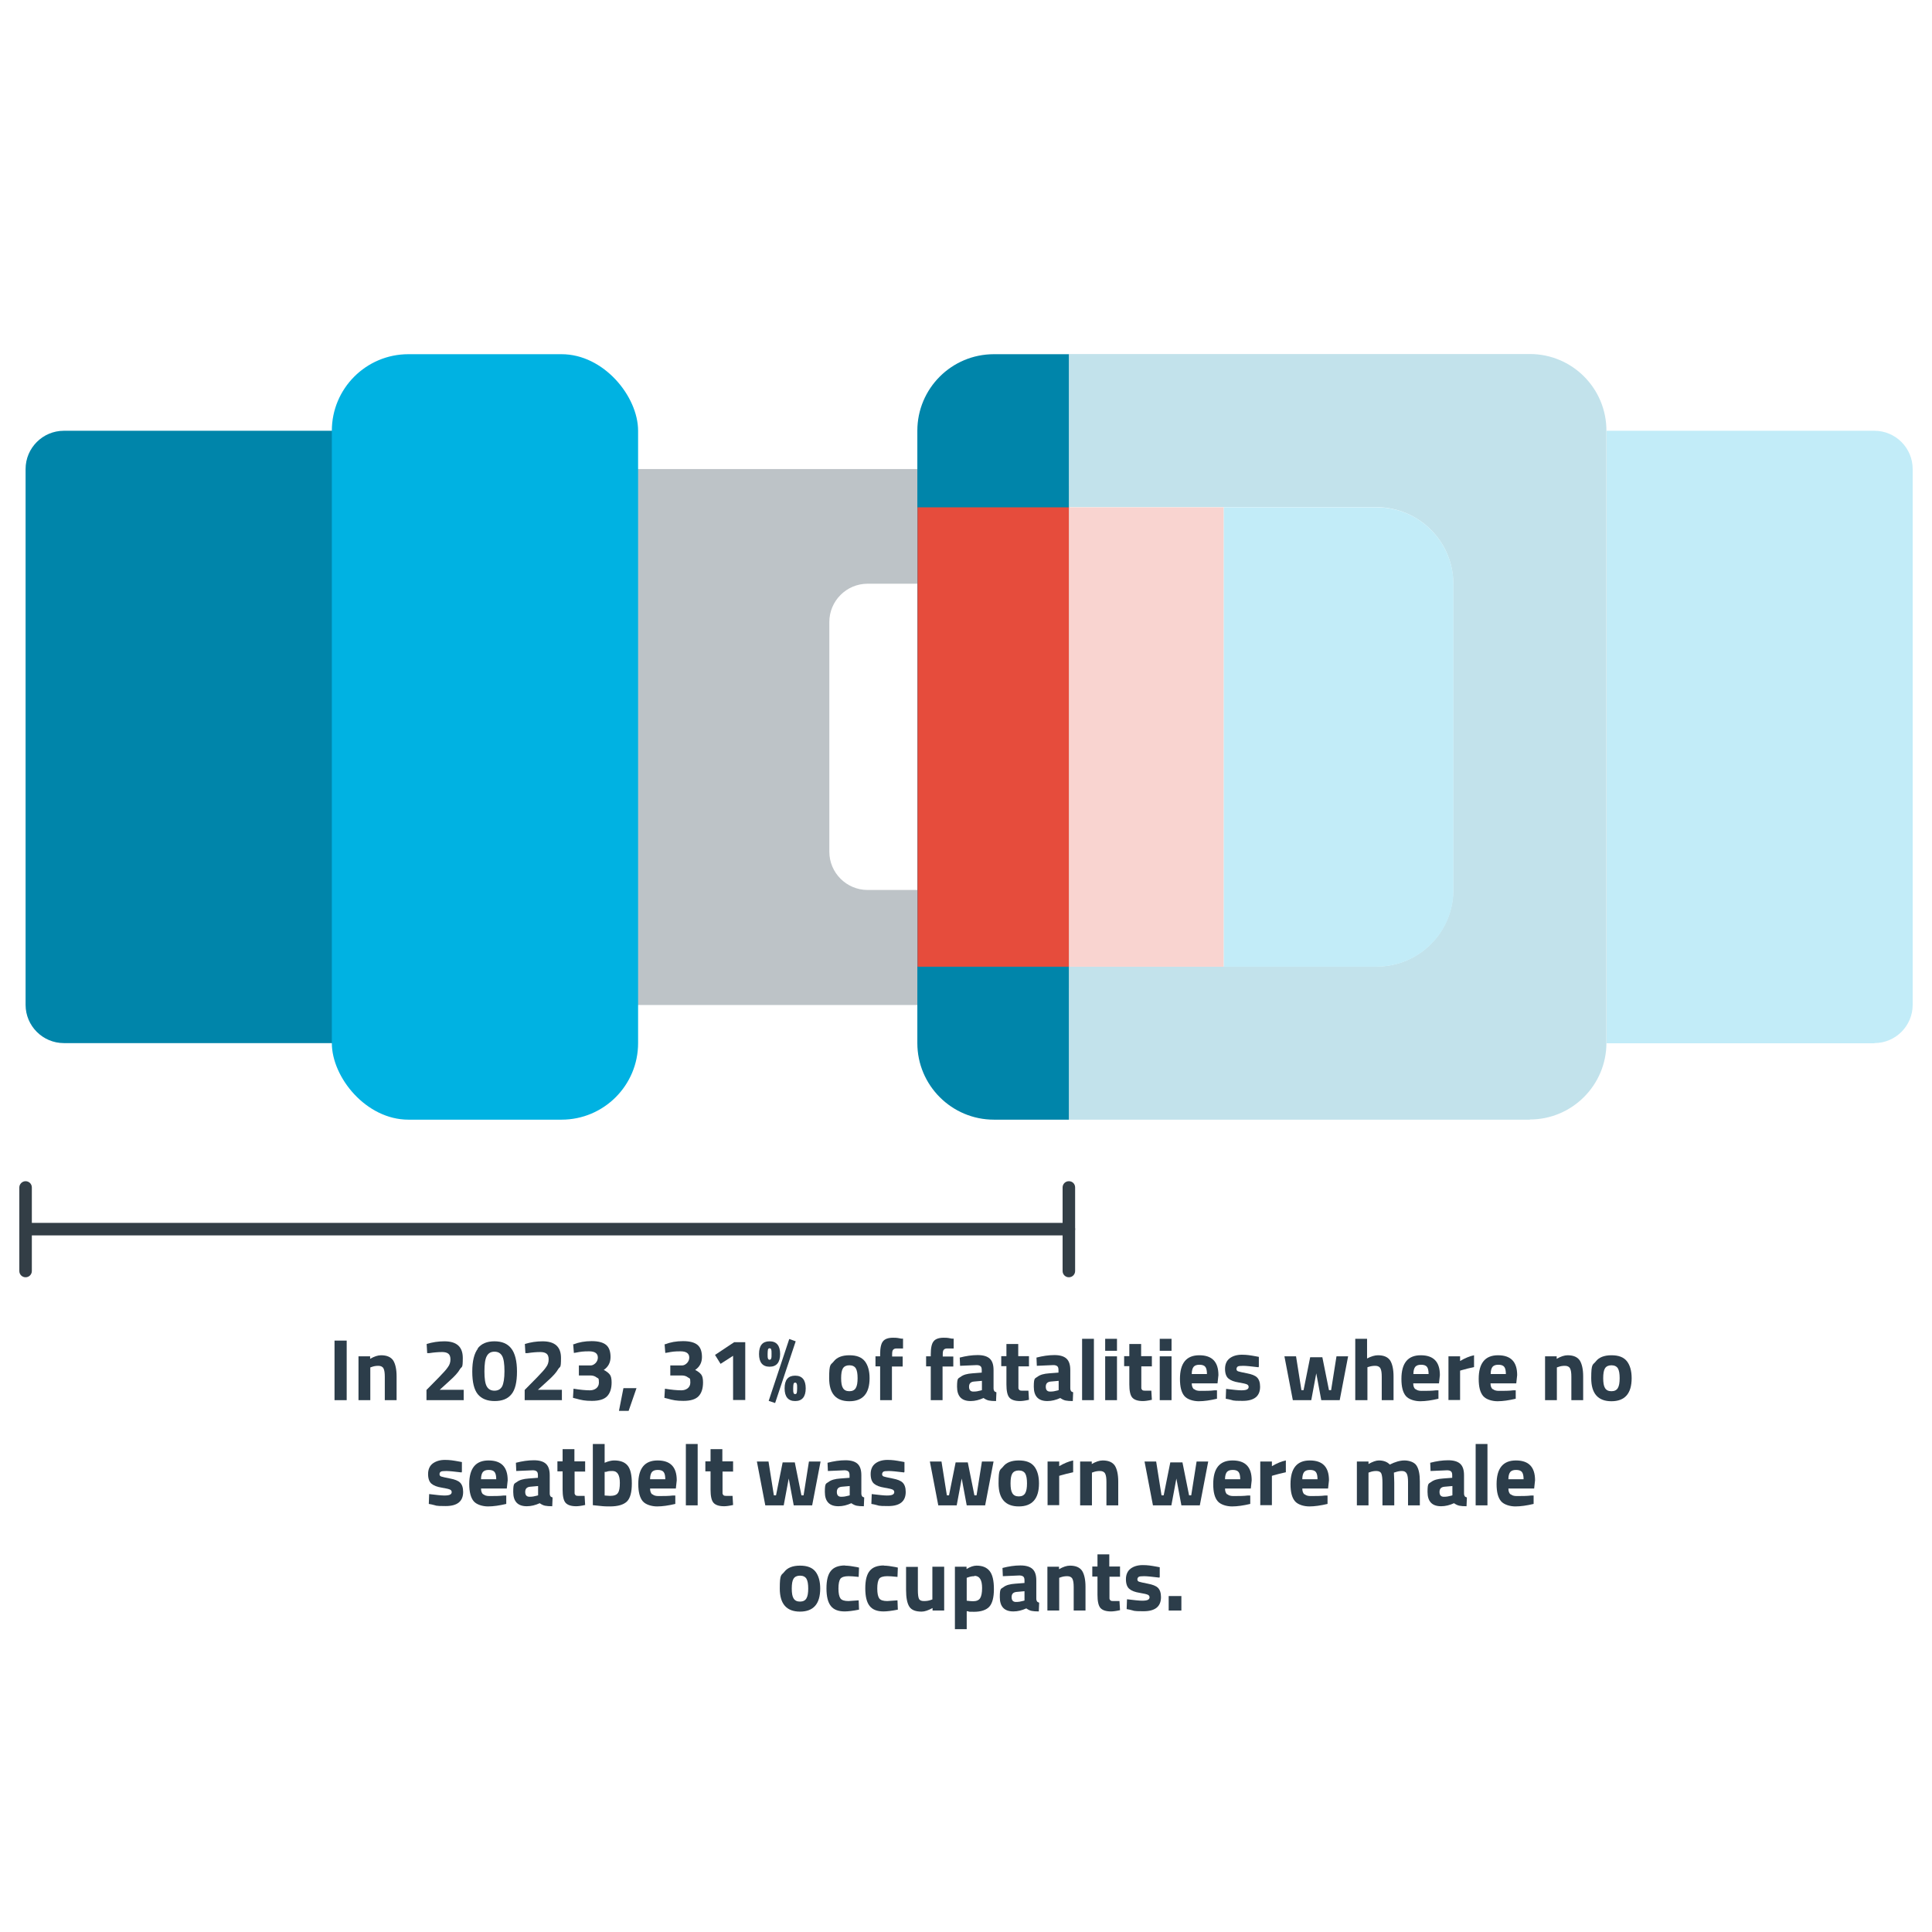 <?xml version="1.0" encoding="UTF-8"?>
<svg id="Layer_1" xmlns="http://www.w3.org/2000/svg" version="1.1" viewBox="0 0 1080 1080">
  <defs>
    <style>
      .cls-1 {
        fill: #bdc3c7;
      }

      .cls-1, .cls-2, .cls-3, .cls-4, .cls-5, .cls-6, .cls-7, .cls-8, .cls-9 {
        stroke-width: 0px;
      }

      .cls-2 {
        fill: #e64c3c;
      }

      .cls-3 {
        fill: #333e46;
      }

      .cls-4 {
        fill: #f9d4d0;
      }

      .cls-5 {
        fill: #0085aa;
      }

      .cls-6 {
        fill: #c2ecf8;
      }

      .cls-7 {
        fill: #00b2e2;
      }

      .cls-8 {
        fill: #c2e2eb;
      }

      .cls-9 {
        fill: #2c3d4a;
      }
    </style>
  </defs>
  <g>
    <path class="cls-5" d="M35.7,240.8h213.9v342.3H35.7c-11.8,0-21.4-9.6-21.4-21.4v-299.5c0-11.8,9.6-21.4,21.4-21.4h0Z" />
    <path class="cls-1" d="M570.6,262.2h-256.7v299.6h256.7c10.2,0,19.6-3.6,27-9.6v-280.4c-7.4-6-16.8-9.6-27-9.6ZM485,497.5c-11.8,0-21.4-9.6-21.4-21.4v-128.4c0-11.8,9.6-21.4,21.4-21.4h27.9v171.2h-27.9Z" />
    <rect class="cls-7" x="185.5" y="198" width="171.2" height="427.9" rx="42.8" ry="42.8" />
    <path class="cls-6" d="M1047.8,583.2h-149.7V240.8h149.7c11.8,0,21.4,9.6,21.4,21.4v299.5c0,11.8-9.6,21.4-21.4,21.4h0Z" />
    <path class="cls-8" d="M855.2,625.9h-257.7v-85.6h172.1c23.6,0,42.7-19.2,42.8-42.8v-171.2c0-23.6-19.2-42.7-42.8-42.8h-172.1v-85.6h257.7c23.6,0,42.8,19.1,42.8,42.8v342.3c0,23.6-19.2,42.8-42.8,42.8h0Z" />
    <path class="cls-5" d="M597.5,198v427.9h-41.9c-23.6,0-42.8-19.2-42.8-42.8V240.8c0-23.7,19.2-42.8,42.8-42.8h41.9Z" />
    <rect class="cls-2" x="512.9" y="283.6" width="84.7" height="256.8" />
    <rect class="cls-4" x="597.6" y="283.6" width="86.5" height="256.8" />
    <path class="cls-6" d="M769.7,540.4h-85.6v-256.8h85.6c23.6,0,42.7,19.2,42.8,42.8v171.2c0,23.6-19.2,42.7-42.8,42.8Z" />
  </g>
  <g>
    <path class="cls-3" d="M14.3,714c-1.9,0-3.5-1.5-3.5-3.5v-46.7c0-1.9,1.6-3.5,3.5-3.5s3.5,1.5,3.5,3.5v46.7c0,1.9-1.5,3.5-3.5,3.5Z" />
    <path class="cls-3" d="M597.5,714c-1.9,0-3.5-1.5-3.5-3.5v-46.7c0-1.9,1.5-3.5,3.5-3.5s3.5,1.5,3.5,3.5v46.7c0,1.9-1.5,3.5-3.5,3.5Z" />
    <path class="cls-3" d="M597.5,690.6H14.3c-1.9,0-3.5-1.5-3.5-3.5s1.6-3.5,3.5-3.5h583.2c1.9,0,3.5,1.5,3.5,3.5s-1.5,3.5-3.5,3.5Z" />
  </g>
  <g>
    <path class="cls-9" d="M187,782.7v-33.3h6.8v33.3h-6.8Z" />
    <path class="cls-9" d="M207,782.7h-6.6v-24.5h6.5v1.4c2.2-1.3,4.3-2,6.1-2,3.3,0,5.5,1,6.8,2.9,1.2,1.9,1.9,4.9,1.9,8.9v13.3h-6.6v-13.1c0-2.1-.2-3.6-.7-4.6-.5-1-1.5-1.5-2.9-1.5s-2.6.2-3.9.7l-.6.2v18.3Z" />
    <path class="cls-9" d="M259.4,782.7h-21v-5.7l6.9-7c2.4-2.5,4.2-4.4,5.1-5.8,1-1.3,1.4-2.8,1.4-4.3s-.4-2.6-1.2-3.2c-.8-.6-1.9-.9-3.4-.9-2.2,0-4.6.2-7.2.6h-1.2c0,.1-.3-5.1-.3-5.1,3.2-1,6.5-1.5,9.9-1.5,6.9,0,10.3,3.1,10.3,9.3s-.5,4.5-1.6,6.3c-1,1.8-2.9,3.9-5.7,6.4l-5.6,5.1h13.4v5.9Z" />
    <path class="cls-9" d="M267,753.8c2.1-2.7,5.2-4,9.4-4s7.3,1.3,9.4,4c2.1,2.7,3.2,7,3.2,12.9s-1,10.2-3.1,12.7c-2.1,2.6-5.2,3.8-9.4,3.8s-7.3-1.3-9.4-3.8c-2.1-2.6-3.1-6.8-3.1-12.7s1.1-10.2,3.2-12.9ZM282,766.5c0-4-.4-6.9-1.3-8.5-.9-1.6-2.3-2.4-4.3-2.4s-3.4.8-4.3,2.5c-.9,1.6-1.3,4.5-1.3,8.5s.4,6.8,1.3,8.4c.9,1.6,2.3,2.4,4.3,2.4s3.4-.8,4.3-2.4c.8-1.6,1.3-4.4,1.3-8.5Z" />
    <path class="cls-9" d="M314.3,782.7h-21v-5.7l6.9-7c2.4-2.5,4.2-4.4,5.1-5.8,1-1.3,1.4-2.8,1.4-4.3s-.4-2.6-1.2-3.2c-.8-.6-1.9-.9-3.4-.9-2.2,0-4.6.2-7.2.6h-1.2c0,.1-.3-5.1-.3-5.1,3.2-1,6.5-1.5,9.9-1.5,6.9,0,10.3,3.1,10.3,9.3s-.5,4.5-1.6,6.3c-1,1.8-2.9,3.9-5.7,6.4l-5.6,5.1h13.4v5.9Z" />
    <path class="cls-9" d="M320.6,751.5c3-1.2,6.4-1.8,10.1-1.8s6.4.7,8.1,2.1c1.7,1.4,2.5,3.7,2.5,6.8s-1.3,5.5-3.8,7.2c1.6.8,2.7,1.7,3.4,2.6.7.9,1,2.4,1,4.4,0,3.5-.9,6.1-2.6,7.8-1.7,1.7-4.5,2.5-8.4,2.5s-5.8-.4-9-1.3l-1.6-.4.3-5.1c3.7.6,6.7.9,9.2.9s5-1.4,5-4.3-.4-2.2-1.3-2.9c-.9-.7-2-1.1-3.4-1.1h-6.5v-5.6h6.5c1.1,0,2-.5,2.9-1.4.8-.9,1.2-1.9,1.2-3,0-2.3-1.6-3.5-4.9-3.5s-4.7.2-7.2.7l-1.3.2-.4-5Z" />
    <path class="cls-9" d="M346,788.7l2.5-12.7h7.3l-4.4,12.7h-5.3Z" />
    <path class="cls-9" d="M371.7,751.5c3-1.2,6.4-1.8,10.1-1.8s6.4.7,8.1,2.1c1.7,1.4,2.5,3.7,2.5,6.8s-1.3,5.5-3.8,7.2c1.6.8,2.7,1.7,3.4,2.6.7.9,1,2.4,1,4.4,0,3.5-.9,6.1-2.6,7.8-1.7,1.7-4.5,2.5-8.4,2.5s-5.8-.4-9-1.3l-1.6-.4.3-5.1c3.7.6,6.7.9,9.2.9s5-1.4,5-4.3-.4-2.2-1.3-2.9c-.9-.7-2-1.1-3.4-1.1h-6.5v-5.6h6.5c1.1,0,2-.5,2.9-1.4.8-.9,1.2-1.9,1.2-3,0-2.3-1.6-3.5-4.9-3.5s-4.7.2-7.2.7l-1.3.2-.4-5Z" />
    <path class="cls-9" d="M416.6,750.3v32.3h-6.8v-24.7l-7,4.5-3.1-5,10.7-7.1h6.2Z" />
    <path class="cls-9" d="M424.3,756.9c0-4.8,2-7.1,5.9-7.1s5.9,2.4,5.9,7.1-2,7.1-5.9,7.1-5.9-2.4-5.9-7.1ZM429.3,754.4c-.1.5-.2,1.3-.2,2.5s0,2,.2,2.5.4.7.9.7.7-.2.9-.7.2-1.3.2-2.5,0-2-.2-2.5c-.1-.5-.4-.7-.9-.7s-.7.2-.9.7ZM429.7,783.1l11.5-34.6,3.6,1.3-11.5,34.5-3.6-1.2ZM438.6,776.1c0-4.8,2-7.1,5.9-7.1s5.9,2.4,5.9,7.1-2,7.1-5.9,7.1-5.9-2.4-5.9-7.1ZM443.6,773.6c-.1.5-.2,1.3-.2,2.5s0,2,.2,2.5c.1.5.4.7.9.7s.7-.2.9-.7c.1-.5.2-1.3.2-2.5s0-2-.2-2.5-.4-.7-.9-.7-.7.2-.9.7Z" />
    <path class="cls-9" d="M466.1,761c1.7-2.2,4.6-3.4,8.7-3.4s6.9,1.1,8.7,3.4c1.7,2.2,2.6,5.4,2.6,9.4,0,8.6-3.8,12.9-11.3,12.9s-11.3-4.3-11.3-12.9.9-7.2,2.6-9.4ZM471.2,775.9c.7,1.2,1.9,1.8,3.6,1.8s2.9-.6,3.6-1.8c.7-1.2,1-3,1-5.5s-.3-4.3-1-5.5c-.7-1.1-1.9-1.7-3.6-1.7s-2.9.6-3.6,1.7c-.7,1.1-1,3-1,5.5s.3,4.4,1,5.5Z" />
    <path class="cls-9" d="M498.6,763.8v18.9h-6.6v-18.9h-2.6v-5.6h2.6v-1.1c0-3.5.5-6,1.6-7.3,1-1.3,2.9-2,5.6-2s2.7.2,4.6.5h1c0,.1,0,5.5,0,5.5-1.4,0-2.6,0-3.6,0s-1.6.3-2,.8-.5,1.4-.5,2.7v1h5.9v5.6h-5.9Z" />
    <path class="cls-9" d="M526.9,763.8v18.9h-6.6v-18.9h-2.6v-5.6h2.6v-1.1c0-3.5.5-6,1.6-7.3,1-1.3,2.9-2,5.6-2s2.7.2,4.6.5h1c0,.1,0,5.5,0,5.5-1.4,0-2.6,0-3.6,0s-1.6.3-2,.8-.5,1.4-.5,2.7v1h5.9v5.6h-5.9Z" />
    <path class="cls-9" d="M555.4,765.8v10.2c0,.8.2,1.3.4,1.6.2.3.6.5,1.2.7l-.2,4.9c-1.7,0-3-.1-4-.3-1-.2-2-.7-3-1.4-2.4,1.1-4.8,1.7-7.2,1.7-5.1,0-7.6-2.7-7.6-8s.7-4.5,2.1-5.6c1.4-1.1,3.6-1.7,6.5-1.9l5.2-.4v-1.5c0-1-.2-1.7-.7-2.1-.5-.4-1.2-.6-2.2-.6l-9.2.4-.2-4.6c3.5-.9,6.8-1.4,10-1.4s5.4.7,6.8,2c1.4,1.3,2.1,3.4,2.1,6.3ZM544.4,772.3c-1.8.2-2.7,1.1-2.7,2.9s.8,2.7,2.4,2.7,2.6-.2,4.1-.6l.7-.2v-5.2l-4.5.4Z" />
    <path class="cls-9" d="M575.3,763.8h-6v10c0,1,0,1.7,0,2.1s.2.8.5,1.1.8.4,1.4.4h3.7c0,0,.3,5.1.3,5.1-2.2.5-3.9.7-5,.7-2.9,0-4.9-.7-6-2s-1.6-3.8-1.6-7.3v-10.2h-2.9v-5.6h2.9v-6.8h6.6v6.8h6v5.6Z" />
    <path class="cls-9" d="M598.3,765.8v10.2c0,.8.2,1.3.4,1.6.2.3.6.5,1.2.7l-.2,4.9c-1.7,0-3-.1-4-.3-1-.2-2-.7-3-1.4-2.4,1.1-4.8,1.7-7.2,1.7-5.1,0-7.6-2.7-7.6-8s.7-4.5,2.1-5.6c1.4-1.1,3.6-1.7,6.5-1.9l5.2-.4v-1.5c0-1-.2-1.7-.7-2.1-.5-.4-1.2-.6-2.2-.6l-9.2.4-.2-4.6c3.5-.9,6.8-1.4,10-1.4s5.4.7,6.8,2c1.4,1.3,2.1,3.4,2.1,6.3ZM587.3,772.3c-1.8.2-2.7,1.1-2.7,2.9s.8,2.7,2.4,2.7,2.6-.2,4.1-.6l.7-.2v-5.2l-4.5.4Z" />
    <path class="cls-9" d="M604.9,782.7v-34.3h6.6v34.3h-6.6Z" />
    <path class="cls-9" d="M617.8,755.1v-6.7h6.6v6.7h-6.6ZM617.8,782.7v-24.5h6.6v24.5h-6.6Z" />
    <path class="cls-9" d="M644,763.8h-6v10c0,1,0,1.7,0,2.1s.2.8.5,1.1.8.4,1.4.4h3.7c0,0,.3,5.1.3,5.1-2.2.5-3.9.7-5,.7-2.9,0-4.9-.7-6-2s-1.6-3.8-1.6-7.3v-10.2h-2.9v-5.6h2.9v-6.8h6.6v6.8h6v5.6Z" />
    <path class="cls-9" d="M648.3,755.1v-6.7h6.6v6.7h-6.6ZM648.3,782.7v-24.5h6.6v24.5h-6.6Z" />
    <path class="cls-9" d="M667.5,776.5c.8.7,1.9,1,3.3,1,3,0,5.8,0,8.1-.3h1.4c0-.1,0,4.7,0,4.7-3.8.9-7.2,1.4-10.2,1.4s-6.4-1-8-2.9c-1.7-2-2.5-5.1-2.5-9.6,0-8.8,3.6-13.2,10.8-13.2s10.7,3.7,10.7,11.1l-.5,4.6h-14.4c0,1.5.4,2.6,1.2,3.3ZM674.7,768.2c0-2-.3-3.3-.9-4.1-.6-.8-1.7-1.2-3.3-1.2s-2.6.4-3.3,1.2c-.6.8-1,2.1-1,4h8.5Z" />
    <path class="cls-9" d="M703.5,764.3c-4.1-.5-6.9-.8-8.5-.8s-2.7.1-3.1.4-.7.8-.7,1.4.3,1.1,1,1.3c.6.2,2.3.6,4.9,1.1,2.6.5,4.5,1.2,5.6,2.3,1.1,1.1,1.7,2.8,1.7,5.2,0,5.3-3.3,7.9-9.8,7.9s-4.8-.3-7.8-.9l-1.6-.3.2-5.5c4.1.5,6.9.8,8.5.8s2.7-.2,3.2-.5c.6-.3.9-.8.9-1.4s-.3-1.1-.9-1.4-2.2-.7-4.7-1.1-4.4-1.1-5.7-2.2c-1.2-1-1.9-2.8-1.9-5.4s.9-4.6,2.6-5.9,4-2,6.8-2,4.6.3,7.9.9l1.6.3v5.4Z" />
    <path class="cls-9" d="M718,758.2h6.5l3,18.9h1.2l3.7-18.4h6.8l3.7,18.4h1.2l3-18.9h6.5l-4.7,24.5h-10.3l-2.8-15-2.8,15h-10.3l-4.7-24.5Z" />
    <path class="cls-9" d="M764.2,782.7h-6.6v-34.3h6.6v11c2.3-1.2,4.3-1.8,6.1-1.8,3.3,0,5.5,1,6.8,2.9,1.2,1.9,1.9,4.9,1.9,8.9v13.3h-6.6v-13.1c0-2.1-.2-3.6-.7-4.6-.5-1-1.5-1.5-2.9-1.5s-2.5.2-3.8.6l-.6.2v18.4Z" />
    <path class="cls-9" d="M791.3,776.5c.8.7,1.9,1,3.3,1,3,0,5.8,0,8.1-.3h1.4c0-.1,0,4.7,0,4.7-3.8.9-7.2,1.4-10.2,1.4s-6.4-1-8-2.9c-1.7-2-2.5-5.1-2.5-9.6,0-8.8,3.6-13.2,10.8-13.2s10.7,3.7,10.7,11.1l-.5,4.6h-14.4c0,1.5.4,2.6,1.2,3.3ZM798.6,768.2c0-2-.3-3.3-.9-4.1-.6-.8-1.7-1.2-3.3-1.2s-2.6.4-3.3,1.2c-.6.8-1,2.1-1,4h8.5Z" />
    <path class="cls-9" d="M809.7,782.7v-24.5h6.5v2.6c2.7-1.6,5.4-2.7,7.8-3.2v6.6c-2.6.6-4.9,1.1-6.8,1.7l-1,.3v16.4h-6.6Z" />
    <path class="cls-9" d="M834.5,776.5c.8.7,1.9,1,3.3,1,3,0,5.8,0,8.1-.3h1.4c0-.1,0,4.7,0,4.7-3.8.9-7.2,1.4-10.2,1.4s-6.4-1-8-2.9c-1.7-2-2.5-5.1-2.5-9.6,0-8.8,3.6-13.2,10.8-13.2s10.7,3.7,10.7,11.1l-.5,4.6h-14.4c0,1.5.4,2.6,1.2,3.3ZM841.8,768.2c0-2-.3-3.3-.9-4.1-.6-.8-1.7-1.2-3.3-1.2s-2.6.4-3.3,1.2c-.6.8-1,2.1-1,4h8.5Z" />
    <path class="cls-9" d="M870.3,782.7h-6.6v-24.5h6.5v1.4c2.2-1.3,4.3-2,6.1-2,3.3,0,5.5,1,6.8,2.9,1.2,1.9,1.9,4.9,1.9,8.9v13.3h-6.6v-13.1c0-2.1-.2-3.6-.7-4.6-.5-1-1.5-1.5-2.9-1.5s-2.6.2-3.9.7l-.6.2v18.3Z" />
    <path class="cls-9" d="M892.1,761c1.7-2.2,4.6-3.4,8.7-3.4s6.9,1.1,8.7,3.4c1.7,2.2,2.6,5.4,2.6,9.4,0,8.6-3.8,12.9-11.3,12.9s-11.3-4.3-11.3-12.9.9-7.2,2.6-9.4ZM897.2,775.9c.7,1.2,1.9,1.8,3.6,1.8s2.9-.6,3.6-1.8c.7-1.2,1-3,1-5.5s-.3-4.3-1-5.5c-.7-1.1-1.9-1.7-3.6-1.7s-2.9.6-3.6,1.7c-.7,1.1-1,3-1,5.5s.3,4.4,1,5.5Z" />
    <path class="cls-9" d="M258,823.1c-4.1-.5-6.9-.8-8.5-.8s-2.7.1-3.1.4c-.5.3-.7.8-.7,1.4s.3,1.1,1,1.3c.6.2,2.3.6,4.9,1.1,2.6.5,4.5,1.2,5.6,2.3,1.1,1.1,1.7,2.8,1.7,5.2,0,5.3-3.3,7.9-9.8,7.9s-4.8-.3-7.8-.9l-1.6-.3.2-5.5c4.1.5,6.9.8,8.5.8s2.7-.2,3.2-.5c.6-.3.9-.8.9-1.4s-.3-1.1-.9-1.4-2.2-.7-4.7-1.1c-2.5-.4-4.4-1.1-5.7-2.2-1.2-1-1.9-2.8-1.9-5.4s.9-4.6,2.6-5.9c1.8-1.3,4-2,6.8-2s4.6.3,7.9.9l1.6.3v5.4Z" />
    <path class="cls-9" d="M270.2,835.3c.8.7,1.9,1,3.3,1,3,0,5.7,0,8.1-.3h1.4c0-.1,0,4.7,0,4.7-3.8.9-7.2,1.4-10.2,1.4s-6.4-1-8-2.9-2.5-5.1-2.5-9.6c0-8.8,3.6-13.2,10.8-13.2s10.7,3.7,10.7,11.1l-.5,4.6h-14.4c0,1.5.4,2.6,1.2,3.3ZM277.4,827c0-2-.3-3.3-.9-4.1-.6-.8-1.7-1.2-3.3-1.2s-2.6.4-3.3,1.2c-.6.8-1,2.1-1,4h8.5Z" />
    <path class="cls-9" d="M307.3,824.6v10.2c0,.8.2,1.3.4,1.6.2.3.6.5,1.2.7l-.2,4.9c-1.7,0-3-.1-4-.3-1-.2-2-.7-3-1.4-2.4,1.1-4.8,1.7-7.2,1.7-5.1,0-7.6-2.7-7.6-8s.7-4.5,2.1-5.6c1.4-1.1,3.6-1.7,6.5-1.9l5.2-.4v-1.5c0-1-.2-1.7-.7-2.1-.5-.4-1.2-.6-2.2-.6l-9.2.4-.2-4.6c3.5-.9,6.8-1.4,10-1.4s5.4.7,6.8,2c1.4,1.3,2.1,3.4,2.1,6.3ZM296.3,831.1c-1.8.2-2.7,1.1-2.7,2.9s.8,2.7,2.4,2.7,2.6-.2,4.1-.6l.7-.2v-5.2l-4.5.4Z" />
    <path class="cls-9" d="M327.2,822.6h-6v10c0,1,0,1.7,0,2.1,0,.4.2.8.5,1.1.3.3.8.4,1.4.4h3.7c0,0,.3,5.1.3,5.1-2.2.5-3.9.7-5,.7-2.9,0-4.9-.7-6-2-1.1-1.3-1.6-3.8-1.6-7.3v-10.2h-2.9v-5.6h2.9v-6.8h6.6v6.8h6v5.6Z" />
    <path class="cls-9" d="M343.3,816.4c3.4,0,5.9.9,7.5,2.8,1.6,1.9,2.4,5.2,2.4,10.1s-.9,8.2-2.7,10c-1.8,1.8-5,2.8-9.5,2.8s-4-.2-7.7-.5l-1.9-.2v-34.2h6.6v10.5c2.1-.9,3.9-1.3,5.3-1.3ZM341,836.2c2.2,0,3.7-.5,4.4-1.6.8-1.1,1.1-3,1.1-5.7,0-4.4-1.4-6.6-4.1-6.6s-2.5.2-3.7.5h-.7v13.2c1.5.1,2.5.2,3,.2Z" />
    <path class="cls-9" d="M364.7,835.3c.8.7,1.9,1,3.3,1,3,0,5.7,0,8.1-.3h1.4c0-.1,0,4.7,0,4.7-3.8.9-7.2,1.4-10.2,1.4s-6.4-1-8-2.9-2.5-5.1-2.5-9.6c0-8.8,3.6-13.2,10.8-13.2s10.7,3.7,10.7,11.1l-.5,4.6h-14.4c0,1.5.4,2.6,1.2,3.3ZM371.9,827c0-2-.3-3.3-.9-4.1-.6-.8-1.7-1.2-3.3-1.2s-2.6.4-3.3,1.2c-.6.8-1,2.1-1,4h8.5Z" />
    <path class="cls-9" d="M383.4,841.5v-34.3h6.6v34.3h-6.6Z" />
    <path class="cls-9" d="M409.9,822.6h-6v10c0,1,0,1.7,0,2.1,0,.4.2.8.5,1.1.3.3.8.4,1.4.4h3.7c0,0,.3,5.1.3,5.1-2.2.5-3.9.7-5,.7-2.9,0-4.9-.7-6-2-1.1-1.3-1.6-3.8-1.6-7.3v-10.2h-2.9v-5.6h2.9v-6.8h6.6v6.8h6v5.6Z" />
    <path class="cls-9" d="M423.1,817h6.5l3,18.9h1.2l3.7-18.4h6.8l3.7,18.4h1.2l3-18.9h6.5l-4.7,24.5h-10.3l-2.8-15-2.8,15h-10.3l-4.7-24.5Z" />
    <path class="cls-9" d="M481.5,824.6v10.2c0,.8.2,1.3.4,1.6.2.3.6.5,1.2.7l-.2,4.9c-1.7,0-3-.1-4-.3-1-.2-2-.7-3-1.4-2.4,1.1-4.8,1.7-7.2,1.7-5.1,0-7.6-2.7-7.6-8s.7-4.5,2.1-5.6c1.4-1.1,3.6-1.7,6.5-1.9l5.2-.4v-1.5c0-1-.2-1.7-.7-2.1-.5-.4-1.2-.6-2.2-.6l-9.2.4-.2-4.6c3.5-.9,6.8-1.4,10-1.4s5.4.7,6.8,2c1.4,1.3,2.1,3.4,2.1,6.3ZM470.5,831.1c-1.8.2-2.7,1.1-2.7,2.9s.8,2.7,2.4,2.7,2.6-.2,4.1-.6l.7-.2v-5.2l-4.5.4Z" />
    <path class="cls-9" d="M505.4,823.1c-4.1-.5-6.9-.8-8.5-.8s-2.7.1-3.1.4-.7.8-.7,1.4.3,1.1,1,1.3c.6.2,2.3.6,4.9,1.1,2.6.5,4.5,1.2,5.6,2.3,1.1,1.1,1.7,2.8,1.7,5.2,0,5.3-3.3,7.9-9.8,7.9s-4.8-.3-7.8-.9l-1.6-.3.2-5.5c4.1.5,6.9.8,8.5.8s2.7-.2,3.2-.5c.6-.3.9-.8.9-1.4s-.3-1.1-.9-1.4-2.2-.7-4.7-1.1-4.4-1.1-5.7-2.2c-1.2-1-1.9-2.8-1.9-5.4s.9-4.6,2.6-5.9,4-2,6.8-2,4.6.3,7.9.9l1.6.3v5.4Z" />
    <path class="cls-9" d="M519.8,817h6.5l3,18.9h1.2l3.7-18.4h6.8l3.7,18.4h1.2l3-18.9h6.5l-4.7,24.5h-10.3l-2.8-15-2.8,15h-10.3l-4.7-24.5Z" />
    <path class="cls-9" d="M560.8,819.8c1.7-2.2,4.6-3.4,8.7-3.4s6.9,1.1,8.7,3.4c1.7,2.2,2.6,5.4,2.6,9.4,0,8.6-3.8,12.9-11.3,12.9s-11.3-4.3-11.3-12.9.9-7.2,2.6-9.4ZM565.9,834.7c.7,1.2,1.9,1.8,3.6,1.8s2.9-.6,3.6-1.8c.7-1.2,1-3,1-5.5s-.3-4.3-1-5.5c-.7-1.1-1.9-1.7-3.6-1.7s-2.9.6-3.6,1.7c-.7,1.1-1,3-1,5.5s.3,4.4,1,5.5Z" />
    <path class="cls-9" d="M585.6,841.5v-24.5h6.5v2.6c2.7-1.6,5.4-2.7,7.8-3.2v6.6c-2.6.6-4.9,1.1-6.8,1.7l-1,.3v16.4h-6.6Z" />
    <path class="cls-9" d="M610.4,841.5h-6.6v-24.5h6.5v1.4c2.2-1.3,4.3-2,6.1-2,3.3,0,5.5,1,6.8,2.9,1.2,1.9,1.9,4.9,1.9,8.9v13.3h-6.6v-13.1c0-2.1-.2-3.6-.7-4.6-.5-1-1.5-1.5-2.9-1.5s-2.6.2-3.9.7l-.6.2v18.3Z" />
    <path class="cls-9" d="M639.8,817h6.5l3,18.9h1.2l3.7-18.4h6.8l3.7,18.4h1.2l3-18.9h6.5l-4.7,24.5h-10.3l-2.8-15-2.8,15h-10.3l-4.7-24.5Z" />
    <path class="cls-9" d="M686.1,835.3c.8.7,1.9,1,3.3,1,3,0,5.8,0,8.1-.3h1.4c0-.1,0,4.7,0,4.7-3.8.9-7.2,1.4-10.2,1.4s-6.4-1-8-2.9c-1.7-2-2.5-5.1-2.5-9.6,0-8.8,3.6-13.2,10.8-13.2s10.7,3.7,10.7,11.1l-.5,4.6h-14.4c0,1.5.4,2.6,1.2,3.3ZM693.3,827c0-2-.3-3.3-.9-4.1-.6-.8-1.7-1.2-3.3-1.2s-2.6.4-3.3,1.2c-.6.8-1,2.1-1,4h8.5Z" />
    <path class="cls-9" d="M704.5,841.5v-24.5h6.5v2.6c2.7-1.6,5.4-2.7,7.8-3.2v6.6c-2.6.6-4.9,1.1-6.8,1.7l-1,.3v16.4h-6.6Z" />
    <path class="cls-9" d="M729.3,835.3c.8.7,1.9,1,3.3,1,3,0,5.8,0,8.1-.3h1.4c0-.1,0,4.7,0,4.7-3.8.9-7.2,1.4-10.2,1.4s-6.4-1-8-2.9c-1.7-2-2.5-5.1-2.5-9.6,0-8.8,3.6-13.2,10.8-13.2s10.7,3.7,10.7,11.1l-.5,4.6h-14.4c0,1.5.4,2.6,1.2,3.3ZM736.5,827c0-2-.3-3.3-.9-4.1-.6-.8-1.7-1.2-3.3-1.2s-2.6.4-3.3,1.2c-.6.8-1,2.1-1,4h8.5Z" />
    <path class="cls-9" d="M765.1,841.5h-6.6v-24.5h6.5v1.4c2.3-1.3,4.2-2,5.8-2,2.6,0,4.7.8,6.1,2.3,3-1.5,5.7-2.3,8.2-2.3s5.5.9,6.7,2.8c1.3,1.9,1.9,4.9,1.9,9v13.3h-6.6v-13.1c0-2.1-.2-3.6-.7-4.6-.5-1-1.4-1.5-2.7-1.5s-2.3.2-3.8.7l-.7.2c.1,2.5.2,4.3.2,5.6v12.7h-6.6v-12.6c0-2.4-.2-4.1-.6-5.1-.4-1-1.4-1.5-2.8-1.5s-2.5.2-3.8.7l-.6.2v18.3Z" />
    <path class="cls-9" d="M818.4,824.6v10.2c0,.8.2,1.3.4,1.6.2.3.6.5,1.2.7l-.2,4.9c-1.7,0-3-.1-4-.3-1-.2-2-.7-3-1.4-2.4,1.1-4.8,1.7-7.2,1.7-5.1,0-7.6-2.7-7.6-8s.7-4.5,2.1-5.6c1.4-1.1,3.6-1.7,6.5-1.9l5.2-.4v-1.5c0-1-.2-1.7-.7-2.1-.5-.4-1.2-.6-2.2-.6l-9.2.4-.2-4.6c3.5-.9,6.8-1.4,10-1.4s5.4.7,6.8,2c1.4,1.3,2.1,3.4,2.1,6.3ZM807.4,831.1c-1.8.2-2.7,1.1-2.7,2.9s.8,2.7,2.4,2.7,2.6-.2,4.1-.6l.7-.2v-5.2l-4.5.4Z" />
    <path class="cls-9" d="M824.9,841.5v-34.3h6.6v34.3h-6.6Z" />
    <path class="cls-9" d="M844.5,835.3c.8.7,1.9,1,3.3,1,3,0,5.8,0,8.1-.3h1.4c0-.1,0,4.7,0,4.7-3.8.9-7.2,1.4-10.2,1.4s-6.4-1-8-2.9c-1.7-2-2.5-5.1-2.5-9.6,0-8.8,3.6-13.2,10.8-13.2s10.7,3.7,10.7,11.1l-.5,4.6h-14.4c0,1.5.4,2.6,1.2,3.3ZM851.7,827c0-2-.3-3.3-.9-4.1-.6-.8-1.7-1.2-3.3-1.2s-2.6.4-3.3,1.2c-.6.8-1,2.1-1,4h8.5Z" />
    <path class="cls-9" d="M438.5,878.6c1.7-2.2,4.6-3.4,8.7-3.4s6.9,1.1,8.7,3.4c1.7,2.2,2.6,5.4,2.6,9.4,0,8.6-3.8,12.9-11.3,12.9s-11.3-4.3-11.3-12.9.9-7.2,2.6-9.4ZM443.6,893.5c.7,1.2,1.9,1.8,3.6,1.8s2.9-.6,3.6-1.8c.7-1.2,1-3,1-5.5s-.3-4.3-1-5.5c-.7-1.1-1.9-1.7-3.6-1.7s-2.9.6-3.6,1.7c-.7,1.1-1,3-1,5.5s.3,4.4,1,5.5Z" />
    <path class="cls-9" d="M472.4,875.2c1.7,0,3.9.3,6.5.8l1.3.3-.2,5.2c-2.6-.3-4.5-.4-5.7-.4-2.3,0-3.7.5-4.5,1.4-.7,1-1.1,2.8-1.1,5.5s.4,4.5,1.1,5.5,2.2,1.5,4.5,1.5l5.7-.4.2,5.2c-3.5.7-6.2,1-8,1-3.6,0-6.2-1-7.8-3.1-1.6-2-2.4-5.3-2.4-9.8s.8-7.8,2.5-9.8c1.6-2,4.3-3,7.9-3Z" />
    <path class="cls-9" d="M494.1,875.2c1.7,0,3.9.3,6.5.8l1.3.3-.2,5.2c-2.6-.3-4.5-.4-5.7-.4-2.3,0-3.8.5-4.5,1.4-.7,1-1.1,2.8-1.1,5.5s.4,4.5,1.1,5.5,2.2,1.5,4.5,1.5l5.7-.4.2,5.2c-3.5.7-6.2,1-8,1-3.6,0-6.2-1-7.8-3.1-1.6-2-2.4-5.3-2.4-9.8s.8-7.8,2.5-9.8c1.6-2,4.3-3,7.9-3Z" />
    <path class="cls-9" d="M521.2,875.8h6.6v24.5h-6.5v-1.4c-2.4,1.3-4.4,2-6.1,2-3.4,0-5.7-.9-6.9-2.8-1.2-1.9-1.8-5-1.8-9.4v-12.8h6.6v12.9c0,2.4.2,4.1.6,4.9.4.9,1.3,1.3,2.8,1.3s2.8-.2,4.1-.7l.6-.2v-18.3Z" />
    <path class="cls-9" d="M533.8,910.6v-34.8h6.5v1.3c2.1-1.3,4-1.9,5.6-1.9,3.3,0,5.7,1,7.3,3,1.6,2,2.4,5.3,2.4,10.1s-.9,8-2.6,9.9c-1.7,1.8-4.6,2.8-8.5,2.8s-2.2,0-3.5-.3h-.6c0,0,0,10,0,10h-6.6ZM544.7,881.1c-1.2,0-2.4.2-3.7.7l-.6.2v12.8c1.5.2,2.7.3,3.6.3,1.9,0,3.2-.6,3.9-1.7s1.1-3,1.1-5.7c0-4.5-1.4-6.8-4.3-6.8Z" />
    <path class="cls-9" d="M579.3,883.4v10.2c0,.8.2,1.3.4,1.6.2.3.6.5,1.2.7l-.2,4.9c-1.7,0-3-.1-4-.3-1-.2-2-.7-3-1.4-2.4,1.1-4.8,1.7-7.2,1.7-5.1,0-7.6-2.7-7.6-8s.7-4.5,2.1-5.6c1.4-1.1,3.6-1.7,6.5-1.9l5.2-.4v-1.5c0-1-.2-1.7-.7-2.1-.5-.4-1.2-.6-2.2-.6l-9.2.4-.2-4.6c3.5-.9,6.8-1.4,10-1.4s5.4.7,6.8,2c1.4,1.3,2.1,3.4,2.1,6.3ZM568.2,889.9c-1.8.2-2.7,1.1-2.7,2.9s.8,2.7,2.4,2.7,2.6-.2,4.1-.6l.7-.2v-5.2l-4.5.4Z" />
    <path class="cls-9" d="M592.1,900.3h-6.6v-24.5h6.5v1.4c2.2-1.3,4.3-2,6.1-2,3.3,0,5.5,1,6.8,2.9,1.2,1.9,1.9,4.9,1.9,8.9v13.3h-6.6v-13.1c0-2.1-.2-3.6-.7-4.6-.5-1-1.5-1.5-2.9-1.5s-2.6.2-3.9.7l-.6.2v18.3Z" />
    <path class="cls-9" d="M626.2,881.4h-6v10c0,1,0,1.7,0,2.1s.2.8.5,1.1.8.4,1.4.4h3.7c0,0,.3,5.1.3,5.1-2.2.5-3.9.7-5,.7-2.9,0-4.9-.7-6-2s-1.6-3.8-1.6-7.3v-10.2h-2.9v-5.6h2.9v-6.8h6.6v6.8h6v5.6Z" />
    <path class="cls-9" d="M648.1,881.9c-4.1-.5-6.9-.8-8.5-.8s-2.7.1-3.1.4-.7.8-.7,1.4.3,1.1,1,1.3c.6.2,2.3.6,4.9,1.1,2.6.5,4.5,1.2,5.6,2.3,1.1,1.1,1.7,2.8,1.7,5.2,0,5.3-3.3,7.9-9.8,7.9s-4.8-.3-7.8-.9l-1.6-.3.2-5.5c4.1.5,6.9.8,8.5.8s2.7-.2,3.2-.5c.6-.3.9-.8.9-1.4s-.3-1.1-.9-1.4-2.2-.7-4.7-1.1-4.4-1.1-5.7-2.2c-1.2-1-1.9-2.8-1.9-5.4s.9-4.6,2.6-5.9,4-2,6.8-2,4.6.3,7.9.9l1.6.3v5.4Z" />
    <path class="cls-9" d="M653.3,900.3v-8.1h7.1v8.1h-7.1Z" />
  </g>
</svg>